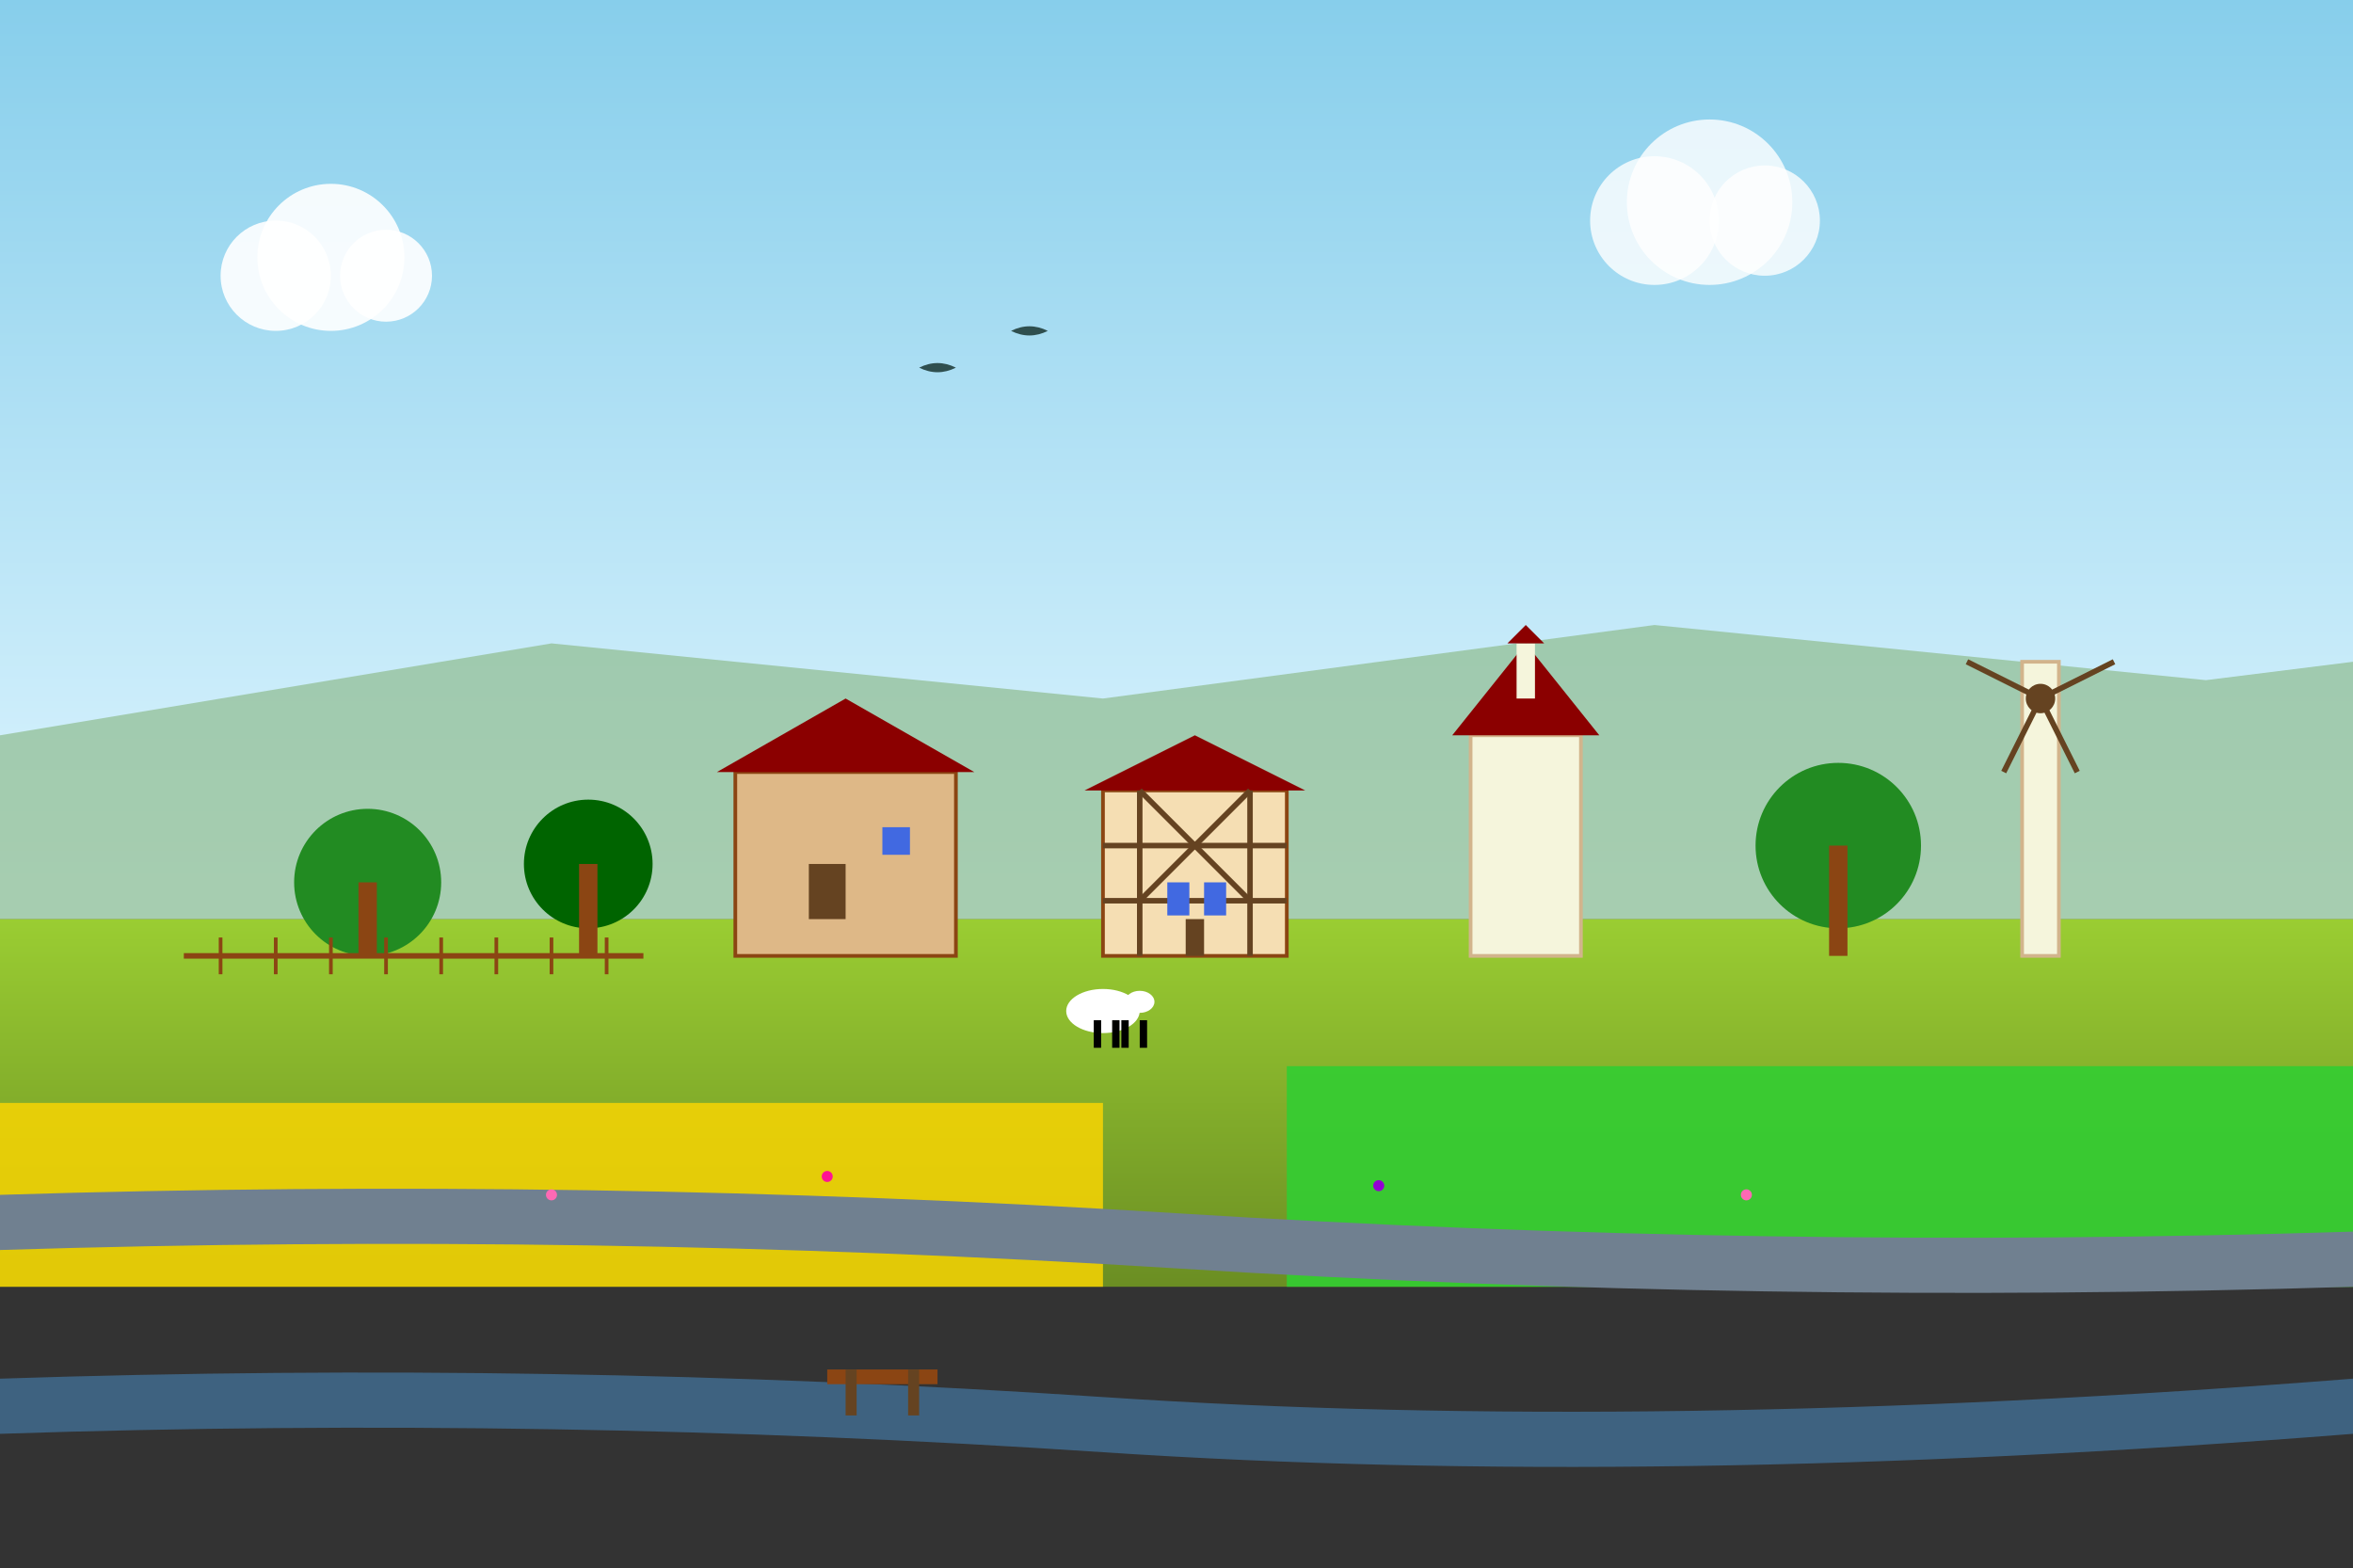 <svg width="1280" height="853" viewBox="0 0 1280 853" xmlns="http://www.w3.org/2000/svg">
  <rect x="0" y="0" width="1280" height="853" fill="#333333" stroke="none"/>
  <defs>
    <linearGradient id="landscapeSkyGradient" x1="0%" y1="0%" x2="0%" y2="100%">
      <stop offset="0%" style="stop-color:#87CEEB;stop-opacity:1" />
      <stop offset="100%" style="stop-color:#E0F6FF;stop-opacity:1" />
    </linearGradient>
    <linearGradient id="fieldGradient" x1="0%" y1="0%" x2="0%" y2="100%">
      <stop offset="0%" style="stop-color:#9ACD32;stop-opacity:1" />
      <stop offset="100%" style="stop-color:#6B8E23;stop-opacity:1" />
    </linearGradient>
  </defs>
  
  <!-- Sky -->
  <rect width="1280" height="500" fill="url(#landscapeSkyGradient)"/>
  
  <!-- Rolling hills -->
  <polygon points="0,400 300,350 600,380 900,340 1200,370 1280,360 1280,500 0,500" fill="#8FBC8F" opacity="0.7"/>
  
  <!-- Fields -->
  <rect x="0" y="500" width="1280" height="200" fill="url(#fieldGradient)"/>
  <rect x="0" y="600" width="600" height="100" fill="#FFD700" opacity="0.8"/>
  <rect x="700" y="580" width="580" height="120" fill="#32CD32" opacity="0.9"/>
  
  <!-- Traditional German village -->
  <rect x="400" y="420" width="120" height="100" fill="#DEB887" stroke="#8B4513" stroke-width="2"/>
  <polygon points="390,420 460,380 530,420" fill="#8B0000"/>
  <rect x="440" y="470" width="20" height="30" fill="#654321"/>
  <rect x="480" y="450" width="15" height="15" fill="#4169E1"/>
  
  <!-- Church with typical German architecture -->
  <rect x="800" y="400" width="60" height="120" fill="#F5F5DC" stroke="#D2B48C" stroke-width="2"/>
  <polygon points="790,400 830,350 870,400" fill="#8B0000"/>
  <rect x="825" y="350" width="10" height="30" fill="#F5F5DC"/>
  <polygon points="820,350 830,340 840,350" fill="#8B0000"/>
  
  <!-- Half-timbered house -->
  <rect x="600" y="430" width="100" height="90" fill="#F5DEB3" stroke="#8B4513" stroke-width="2"/>
  <polygon points="590,430 650,400 710,430" fill="#8B0000"/>
  
  <!-- Timber framing pattern -->
  <line x1="620" y1="430" x2="620" y2="520" stroke="#654321" stroke-width="3"/>
  <line x1="680" y1="430" x2="680" y2="520" stroke="#654321" stroke-width="3"/>
  <line x1="600" y1="460" x2="700" y2="460" stroke="#654321" stroke-width="3"/>
  <line x1="600" y1="490" x2="700" y2="490" stroke="#654321" stroke-width="3"/>
  <path d="M 620 430 L 650 460 L 680 430" fill="none" stroke="#654321" stroke-width="3"/>
  <path d="M 620 490 L 650 460 L 680 490" fill="none" stroke="#654321" stroke-width="3"/>
  
  <!-- House windows and door -->
  <rect x="635" y="480" width="12" height="18" fill="#4169E1"/>
  <rect x="655" y="480" width="12" height="18" fill="#4169E1"/>
  <rect x="645" y="500" width="10" height="20" fill="#654321"/>
  
  <!-- Trees -->
  <circle cx="200" cy="480" r="40" fill="#228B22"/>
  <rect x="195" y="480" width="10" height="40" fill="#8B4513"/>
  
  <circle cx="320" cy="470" r="35" fill="#006400"/>
  <rect x="315" y="470" width="10" height="50" fill="#8B4513"/>
  
  <circle cx="1000" cy="460" r="45" fill="#228B22"/>
  <rect x="995" y="460" width="10" height="60" fill="#8B4513"/>
  
  <!-- Road winding through landscape -->
  <path d="M 0 650 Q 320 640 640 660 Q 960 680 1280 670 L 1280 700 Q 960 710 640 690 Q 320 670 0 680 Z" fill="#708090"/>
  
  <!-- Wooden fence -->
  <line x1="100" y1="520" x2="350" y2="520" stroke="#8B4513" stroke-width="3"/>
  <line x1="120" y1="510" x2="120" y2="530" stroke="#8B4513" stroke-width="2"/>
  <line x1="150" y1="510" x2="150" y2="530" stroke="#8B4513" stroke-width="2"/>
  <line x1="180" y1="510" x2="180" y2="530" stroke="#8B4513" stroke-width="2"/>
  <line x1="210" y1="510" x2="210" y2="530" stroke="#8B4513" stroke-width="2"/>
  <line x1="240" y1="510" x2="240" y2="530" stroke="#8B4513" stroke-width="2"/>
  <line x1="270" y1="510" x2="270" y2="530" stroke="#8B4513" stroke-width="2"/>
  <line x1="300" y1="510" x2="300" y2="530" stroke="#8B4513" stroke-width="2"/>
  <line x1="330" y1="510" x2="330" y2="530" stroke="#8B4513" stroke-width="2"/>
  
  <!-- Windmill -->
  <rect x="1100" y="360" width="20" height="160" fill="#F5F5DC" stroke="#D2B48C" stroke-width="2"/>
  <circle cx="1110" cy="380" r="8" fill="#654321"/>
  <line x1="1110" y1="380" x2="1150" y2="360" stroke="#654321" stroke-width="3"/>
  <line x1="1110" y1="380" x2="1070" y2="360" stroke="#654321" stroke-width="3"/>
  <line x1="1110" y1="380" x2="1130" y2="420" stroke="#654321" stroke-width="3"/>
  <line x1="1110" y1="380" x2="1090" y2="420" stroke="#654321" stroke-width="3"/>
  
  <!-- Stream -->
  <path d="M 0 750 Q 300 740 600 760 Q 900 780 1280 750 L 1280 780 Q 900 810 600 790 Q 300 770 0 780 Z" fill="#4682B4" opacity="0.6"/>
  
  <!-- Small wooden bridge -->
  <rect x="450" y="745" width="60" height="8" fill="#8B4513"/>
  <rect x="460" y="745" width="6" height="25" fill="#654321"/>
  <rect x="494" y="745" width="6" height="25" fill="#654321"/>
  
  <!-- Cows grazing -->
  <ellipse cx="600" cy="550" rx="20" ry="12" fill="white"/>
  <ellipse cx="620" cy="545" rx="8" ry="6" fill="white"/>
  <rect x="595" y="555" width="4" height="15" fill="black"/>
  <rect x="605" y="555" width="4" height="15" fill="black"/>
  <rect x="610" y="555" width="4" height="15" fill="black"/>
  <rect x="620" y="555" width="4" height="15" fill="black"/>
  
  <!-- Flowers in meadow -->
  <circle cx="300" cy="650" r="3" fill="#FF69B4"/>
  <circle cx="450" cy="640" r="3" fill="#FF1493"/>
  <circle cx="750" cy="645" r="3" fill="#9400D3"/>
  <circle cx="950" cy="650" r="3" fill="#FF69B4"/>
  
  <!-- Clouds -->
  <circle cx="150" cy="150" r="30" fill="white" opacity="0.9"/>
  <circle cx="180" cy="140" r="40" fill="white" opacity="0.9"/>
  <circle cx="210" cy="150" r="25" fill="white" opacity="0.9"/>
  
  <circle cx="900" cy="120" r="35" fill="white" opacity="0.8"/>
  <circle cx="930" cy="110" r="45" fill="white" opacity="0.8"/>
  <circle cx="960" cy="120" r="30" fill="white" opacity="0.8"/>
  
  <!-- Birds -->
  <path d="M 500 200 Q 510 195 520 200 Q 510 205 500 200" fill="#2F4F4F"/>
  <path d="M 550 180 Q 560 175 570 180 Q 560 185 550 180" fill="#2F4F4F"/>
</svg>